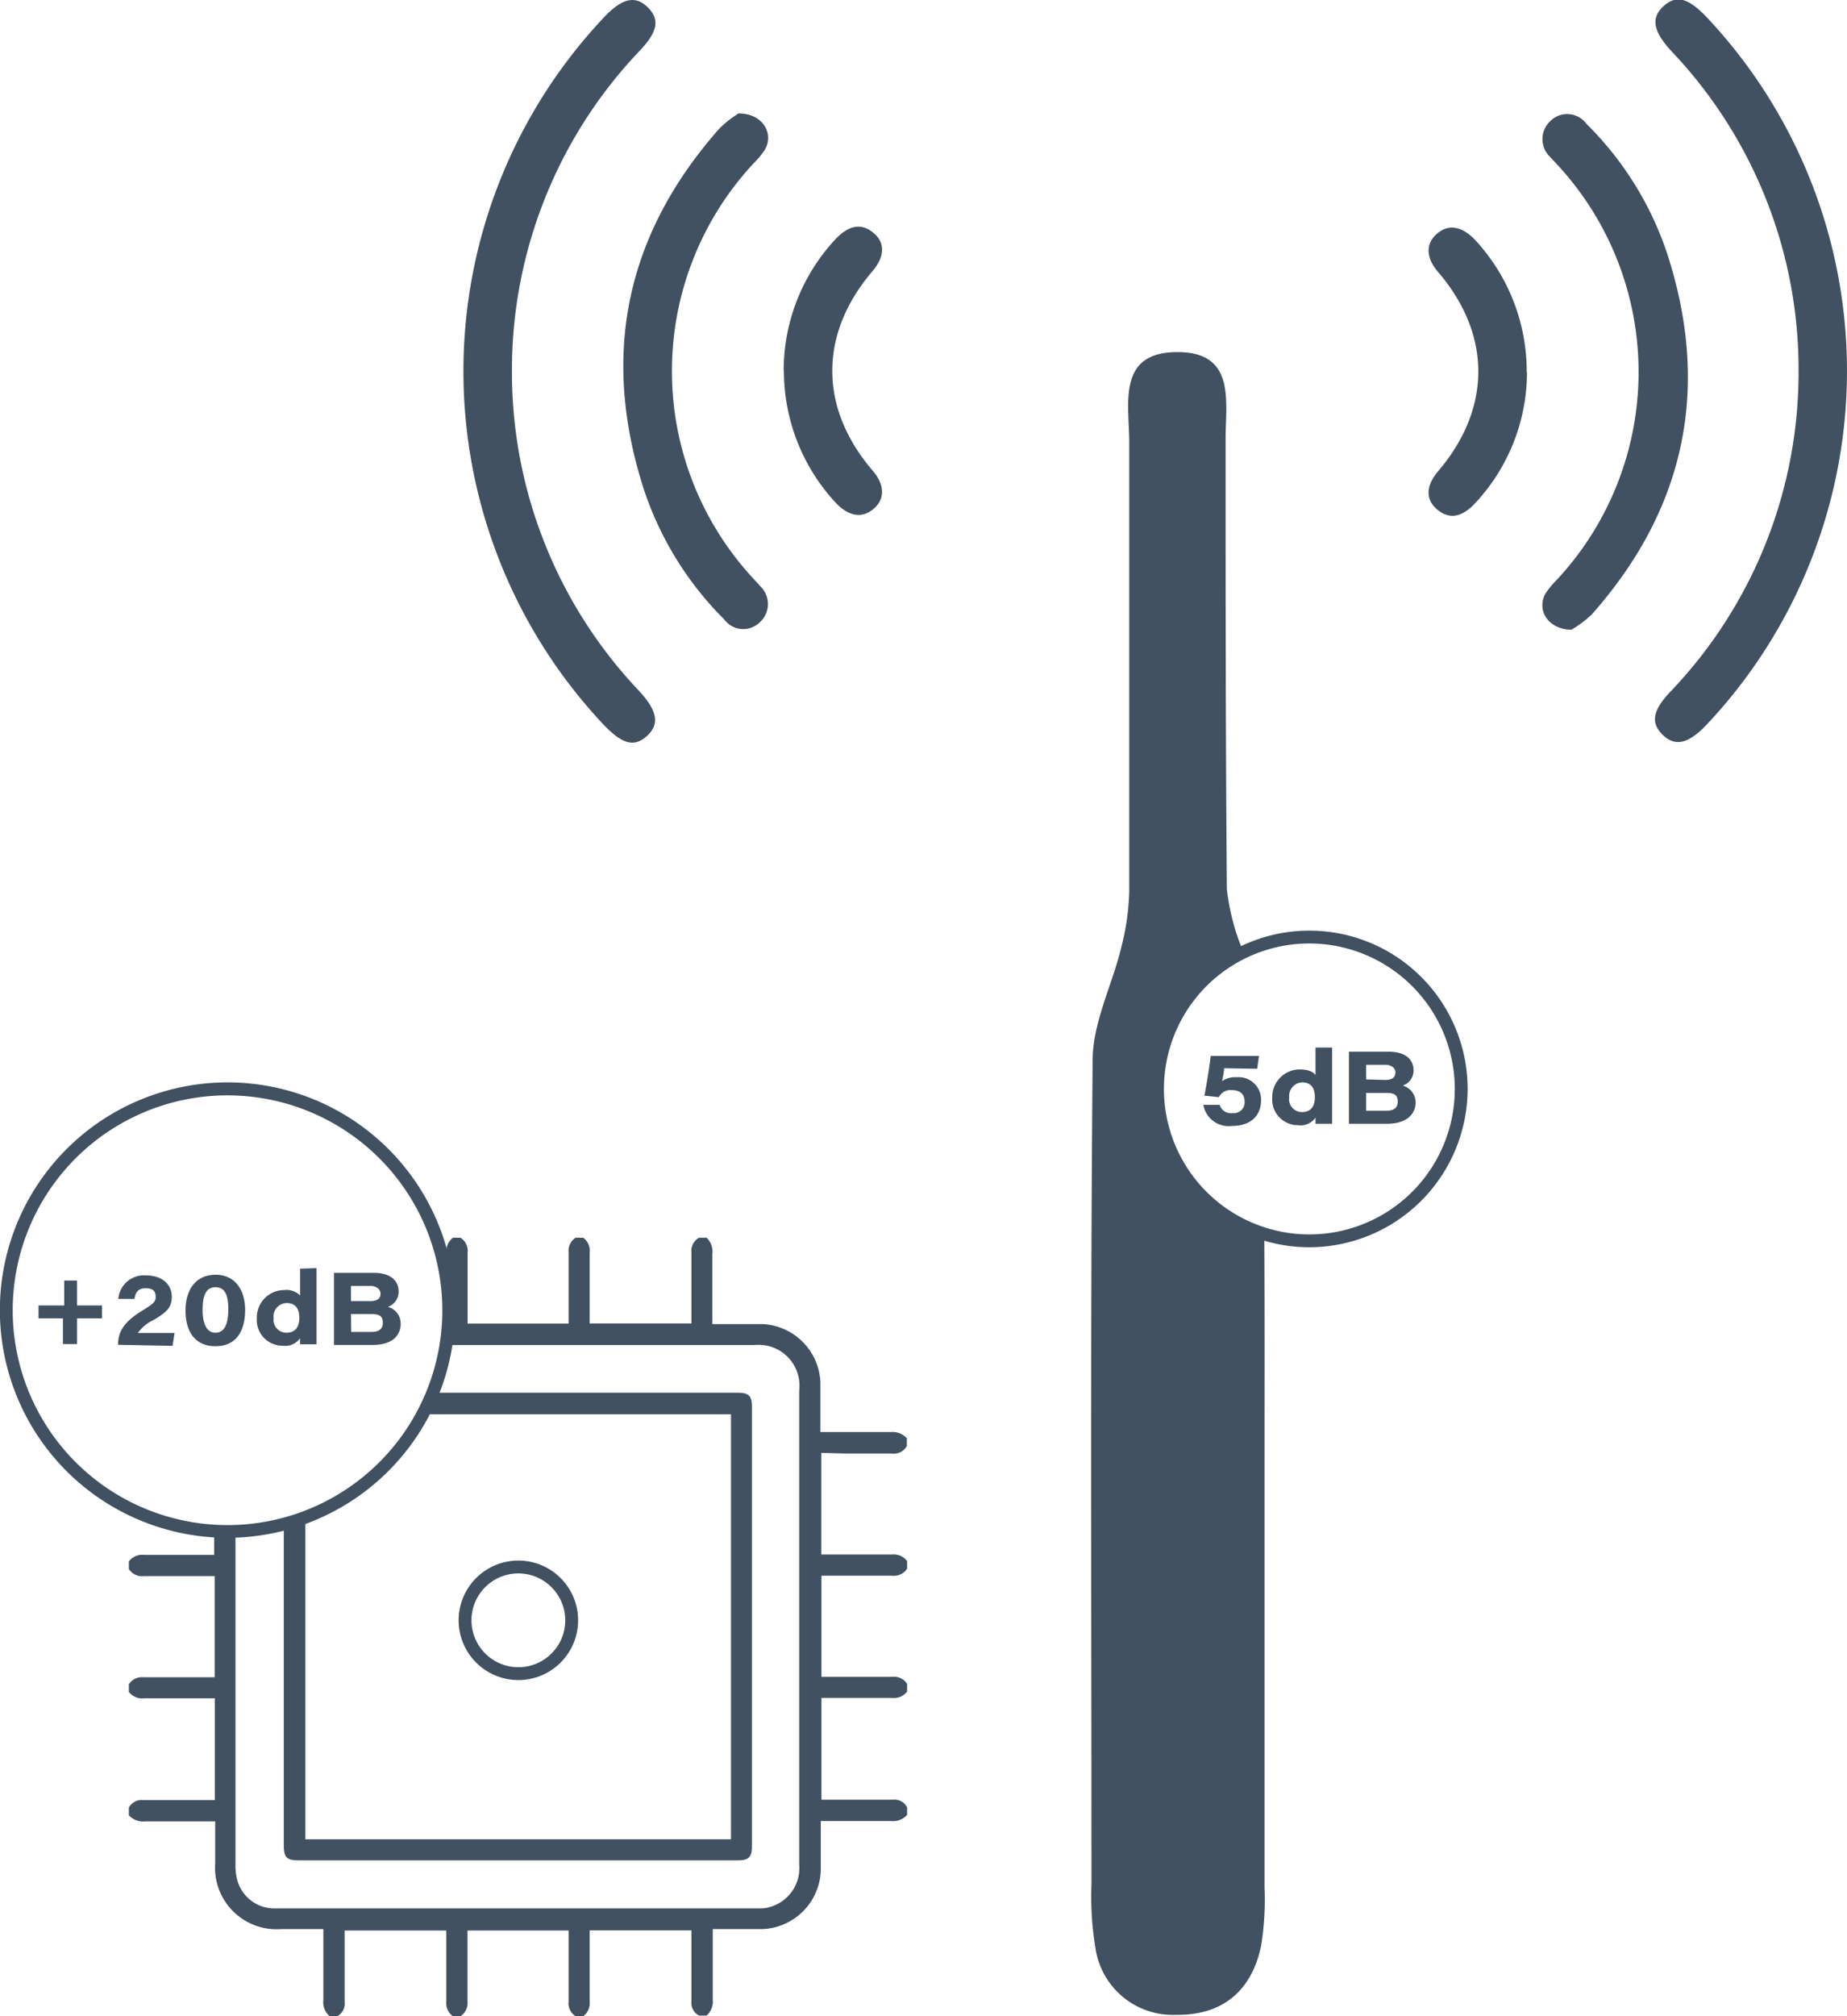 <svg id="Шар_1" data-name="Шар 1" xmlns="http://www.w3.org/2000/svg" viewBox="0 0 143.77 156.88">
  <defs>
    <style>
      .cls-1 {
        fill: #415161;
      }
    </style>
  </defs>
  <title>іконки</title>
  <g>
    <path class="cls-1" d="M98.43,114.6q0,16.14,0,32.27a22.81,22.81,0,0,1-.25,4.46c-.7,3.56-3,5.51-6.61,5.46a6.08,6.08,0,0,1-6.31-5.26,24.33,24.33,0,0,1-.3-4.91c0-21.36-.1-42.73.09-64.1,0-2.94,1.52-5.85,2.23-8.8a19.25,19.25,0,0,0,.62-4.32c0-11.66,0-23.31,0-35,0-3-1-7.07,3.87-7,4.45.06,3.62,3.93,3.63,6.8,0,11.66,0,23.31.1,35a17.56,17.56,0,0,0,1.28,4.87,11.83,11.83,0,0,0,1.63,22C98.45,102.22,98.43,108.41,98.43,114.6Z"/>
    <path class="cls-1" d="M39.85,28.93a36,36,0,0,0,9.88,24.82c1.44,1.55,1.64,2.61.63,3.52s-1.92.64-3.37-.87a40.13,40.13,0,0,1,.07-55.1c1.4-1.46,2.41-1.67,3.37-.72s.73,1.91-.58,3.31a36,36,0,0,0-10,25"/>
    <path class="cls-1" d="M57.52,8.83c1.85,0,2.77,1.58,2,2.85a6.8,6.8,0,0,1-.88,1.05,23.74,23.74,0,0,0,.06,32.36c.15.17.32.33.46.51a1.91,1.91,0,0,1,0,2.81,1.84,1.84,0,0,1-2.79-.21A25.69,25.69,0,0,1,50.09,38q-5-15.66,5.91-28a8.55,8.55,0,0,1,1.52-1.19"/>
    <path class="cls-1" d="M61,28.86a15,15,0,0,1,4-10.21c1.07-1.15,2.06-1.31,3-.52s.85,1.89-.11,3c-4.14,4.87-4.14,10.59,0,15.45,1,1.14,1,2.24.13,3s-1.93.66-3-.49a15.08,15.08,0,0,1-4-10.27"/>
    <path class="cls-1" d="M140,28.84A35.94,35.94,0,0,0,130.12,4c-1.44-1.55-1.64-2.61-.63-3.52s1.92-.64,3.37.87a40.15,40.15,0,0,1-.07,55.1c-1.4,1.45-2.42,1.67-3.38.72s-.73-1.92.59-3.32a35.94,35.94,0,0,0,10-25"/>
    <path class="cls-1" d="M122.33,49c-1.86,0-2.77-1.59-2-2.86a7.21,7.21,0,0,1,.88-1.05,23.73,23.73,0,0,0-.06-32.35c-.15-.17-.32-.33-.47-.51a1.91,1.91,0,0,1,0-2.81,1.85,1.85,0,0,1,2.8.21,25.49,25.49,0,0,1,6.32,10.19c3.36,10.43,1.37,19.79-5.9,28A9,9,0,0,1,122.33,49"/>
    <path class="cls-1" d="M118.86,28.92a14.94,14.94,0,0,1-4,10.2c-1.06,1.16-2.06,1.32-3,.52s-.85-1.89.11-3c4.13-4.87,4.14-10.58,0-15.44-1-1.14-1-2.24-.13-3s1.92-.65,3,.49a15.07,15.07,0,0,1,4,10.28"/>
    <path class="cls-1" d="M65.8,113.11c1.22,0,2.44,0,3.66,0a1.13,1.13,0,0,0,1.13-.59v-.59a1.48,1.48,0,0,0-1.25-.49c-1.59,0-3.18,0-4.78,0h-.7c0-1.34,0-2.61,0-3.88a4.73,4.73,0,0,0-4.52-4.52c-1.08,0-2.16,0-3.25,0h-.64v-2.69c0-.93,0-1.85,0-2.78A1.46,1.46,0,0,0,55,96.32h-.59a1.17,1.17,0,0,0-.59,1.13c0,1.83,0,3.66,0,5.54H45.9v-1.83c0-1.22,0-2.44,0-3.66a1.26,1.26,0,0,0-.5-1.18h-.59a1.19,1.19,0,0,0-.55,1.15c0,1.62,0,3.23,0,4.84V103H36.4c0-.21,0-.42,0-.63,0-1.63,0-3.26,0-4.9a1.21,1.21,0,0,0-.55-1.15h-.59a1.3,1.3,0,0,0-.51,1.18c0,.64,0,1.27,0,1.91a16.46,16.46,0,0,1,.19,2.55,16.16,16.16,0,0,1-.22,2.71h24a3.18,3.18,0,0,1,3.49,3.54v36.9a3.14,3.14,0,0,1-2.32,3.3,2.37,2.37,0,0,1-.64.1q-19,0-38,0a3,3,0,0,1-2.81-2.31,4.55,4.55,0,0,1-.11-1.11q0-13,0-25.92h-.66q-.51,0-1,0V121H14.87c-1.22,0-2.44,0-3.66,0a1.29,1.29,0,0,0-1.18.51v.59a1.21,1.21,0,0,0,1.15.55c1.62,0,3.23,0,4.84,0h.69v7.87c-.21,0-.42,0-.63,0-1.63,0-3.26,0-4.9,0a1.21,1.21,0,0,0-1.15.55v.59a1.3,1.3,0,0,0,1.18.5c1.61,0,3.23,0,4.84,0h.67v7.92h-1.9c-1.22,0-2.44,0-3.66,0a1.13,1.13,0,0,0-1.13.59v.59a1.49,1.49,0,0,0,1.25.48c1.59,0,3.19,0,4.78,0h.69V145a4.79,4.79,0,0,0,5.13,5.12h3.29V153c0,.88,0,1.77,0,2.65a1.43,1.43,0,0,0,.49,1.25h.59a1.13,1.13,0,0,0,.58-1.13c0-1.83,0-3.66,0-5.54h7.91v1.84c0,1.22,0,2.44,0,3.66a1.28,1.28,0,0,0,.51,1.17h.59a1.22,1.22,0,0,0,.55-1.15c0-1.61,0-3.22,0-4.84v-.68h7.87c0,.21,0,.42,0,.63,0,1.63,0,3.26,0,4.89a1.18,1.18,0,0,0,.55,1.15h.59a1.29,1.29,0,0,0,.5-1.17c0-1.62,0-3.23,0-4.85v-.66h7.92V152c0,1.24,0,2.48,0,3.73a1.13,1.13,0,0,0,.59,1.12H55a1.47,1.47,0,0,0,.48-1.25c0-1.59,0-3.18,0-4.78v-.7c1.34,0,2.62,0,3.89,0a4.74,4.74,0,0,0,4.52-4.52c0-1.08,0-2.16,0-3.25v-.64h2.7c.93,0,1.85,0,2.77,0a1.45,1.45,0,0,0,1.25-.48v-.59a1.12,1.12,0,0,0-1.13-.59c-1.83,0-3.66,0-5.54,0v-7.92h1.83c1.23,0,2.45,0,3.67,0a1.27,1.27,0,0,0,1.17-.5v-.59a1.19,1.19,0,0,0-1.15-.55c-1.61,0-3.22,0-4.84,0h-.68v-7.87c.21,0,.42,0,.62,0,1.64,0,3.27,0,4.9,0a1.22,1.22,0,0,0,1.15-.55v-.59a1.3,1.3,0,0,0-1.17-.51c-1.62,0-3.23,0-4.85,0h-.66v-7.91Z"/>
    <path class="cls-1" d="M57.4,108.38H33.69a14.31,14.31,0,0,1-.79,1.68h24v33.07H23.77V118.07a16.43,16.43,0,0,1-1.68.54v25c0,.94.23,1.16,1.19,1.16H57.4c.88,0,1.13-.24,1.13-1.1q0-17.11,0-34.23C58.53,108.63,58.28,108.38,57.4,108.38Z"/>
    <path class="cls-1" d="M40.31,130.74A4.65,4.65,0,1,1,45,126.09,4.65,4.65,0,0,1,40.31,130.74Zm0-8.3A3.65,3.65,0,1,0,44,126.09,3.66,3.66,0,0,0,40.31,122.44Z"/>
    <path class="cls-1" d="M17.71,119.67A17.72,17.72,0,1,1,35.43,102,17.74,17.74,0,0,1,17.71,119.67Zm0-34.43A16.72,16.72,0,1,0,34.43,102,16.73,16.73,0,0,0,17.71,85.24Z"/>
    <path class="cls-1" d="M6,99.65v1.94H7.94v1H6v2H4.9v-2H3v-1h2V99.65Zm3.19,5v0c0-1,.44-1.76,1.82-2.62.87-.54,1.11-.69,1.11-1.11s-.19-.67-.79-.67-.79.35-.86.83H9.21a2,2,0,0,1,2.16-1.83c1.25,0,2,.7,2,1.66,0,.79-.33,1.18-1.44,1.82a3.13,3.13,0,0,0-1.2,1h2.86l-.16,1Zm9.89-2.72c0,1.61-.66,2.83-2.31,2.83s-2.33-1.22-2.33-2.78.76-2.78,2.34-2.78S19.08,100.46,19.08,101.94Zm-3.31,0c0,.84.2,1.78,1,1.78s1-.87,1-1.81-.16-1.73-1-1.73S15.77,101,15.77,102Zm8.87-3.25v4.78c0,.38,0,.77,0,1.15H23.36c0-.12,0-.31,0-.47a1.44,1.44,0,0,1-1.37.58,2,2,0,0,1-2-2.13,2.14,2.14,0,0,1,2.12-2.2,1.51,1.51,0,0,1,1.25.42V98.73Zm-3.34,3.88a1,1,0,0,0,1,1.15c.68,0,1-.45,1-1.15s-.28-1.16-1-1.16A1.05,1.05,0,0,0,21.3,102.61ZM26,99.05h3.1c1.35,0,1.93.66,1.93,1.45a1.25,1.25,0,0,1-.84,1.2,1.34,1.34,0,0,1,1,1.29c0,1.06-.8,1.67-2.18,1.67H26Zm2.82,2.2c.61,0,.8-.24.8-.58s-.32-.6-.79-.6H27.32v1.18Zm-1.48,2.4h1.54c.52,0,.92-.15.92-.71s-.31-.68-.9-.68H27.32Z"/>
    <path class="cls-1" d="M101.92,97.06a12.32,12.32,0,1,1,12.32-12.32A12.34,12.34,0,0,1,101.92,97.06Zm0-23.64a11.32,11.32,0,1,0,11.32,11.32A11.33,11.33,0,0,0,101.92,73.42Z"/>
    <path class="cls-1" d="M95.28,83.13c0,.29-.1.71-.15,1a1.79,1.79,0,0,1,1.15-.3,1.74,1.74,0,0,1,1.88,1.79c0,1.18-.78,2-2.27,2a2,2,0,0,1-2.22-1.64h1.27a.91.91,0,0,0,1,.64.84.84,0,0,0,.94-.9c0-.51-.29-.89-1-.89a1,1,0,0,0-1,.55l-1.13-.12c.15-.75.42-2.39.49-3.09H98l-.14,1Zm8.41-1.61v4.77c0,.38,0,.78,0,1.16h-1.29c0-.12,0-.32,0-.48a1.42,1.42,0,0,1-1.37.59,2,2,0,0,1-2-2.13,2.15,2.15,0,0,1,2.12-2.21c.81,0,1.13.27,1.25.43V81.52Zm-3.34,3.88a1,1,0,0,0,1,1.14c.68,0,1-.44,1-1.15s-.28-1.16-1-1.16A1.06,1.06,0,0,0,100.35,85.4ZM105,81.84h3.1c1.35,0,1.93.65,1.93,1.44a1.23,1.23,0,0,1-.84,1.2,1.36,1.36,0,0,1,1,1.3c0,1-.81,1.67-2.19,1.67h-3Zm2.82,2.2c.61,0,.8-.25.8-.59s-.32-.59-.79-.59h-1.49V84Zm-1.48,2.4h1.54c.52,0,.92-.16.92-.71s-.3-.68-.9-.68h-1.56Z"/>
  </g>
</svg>
